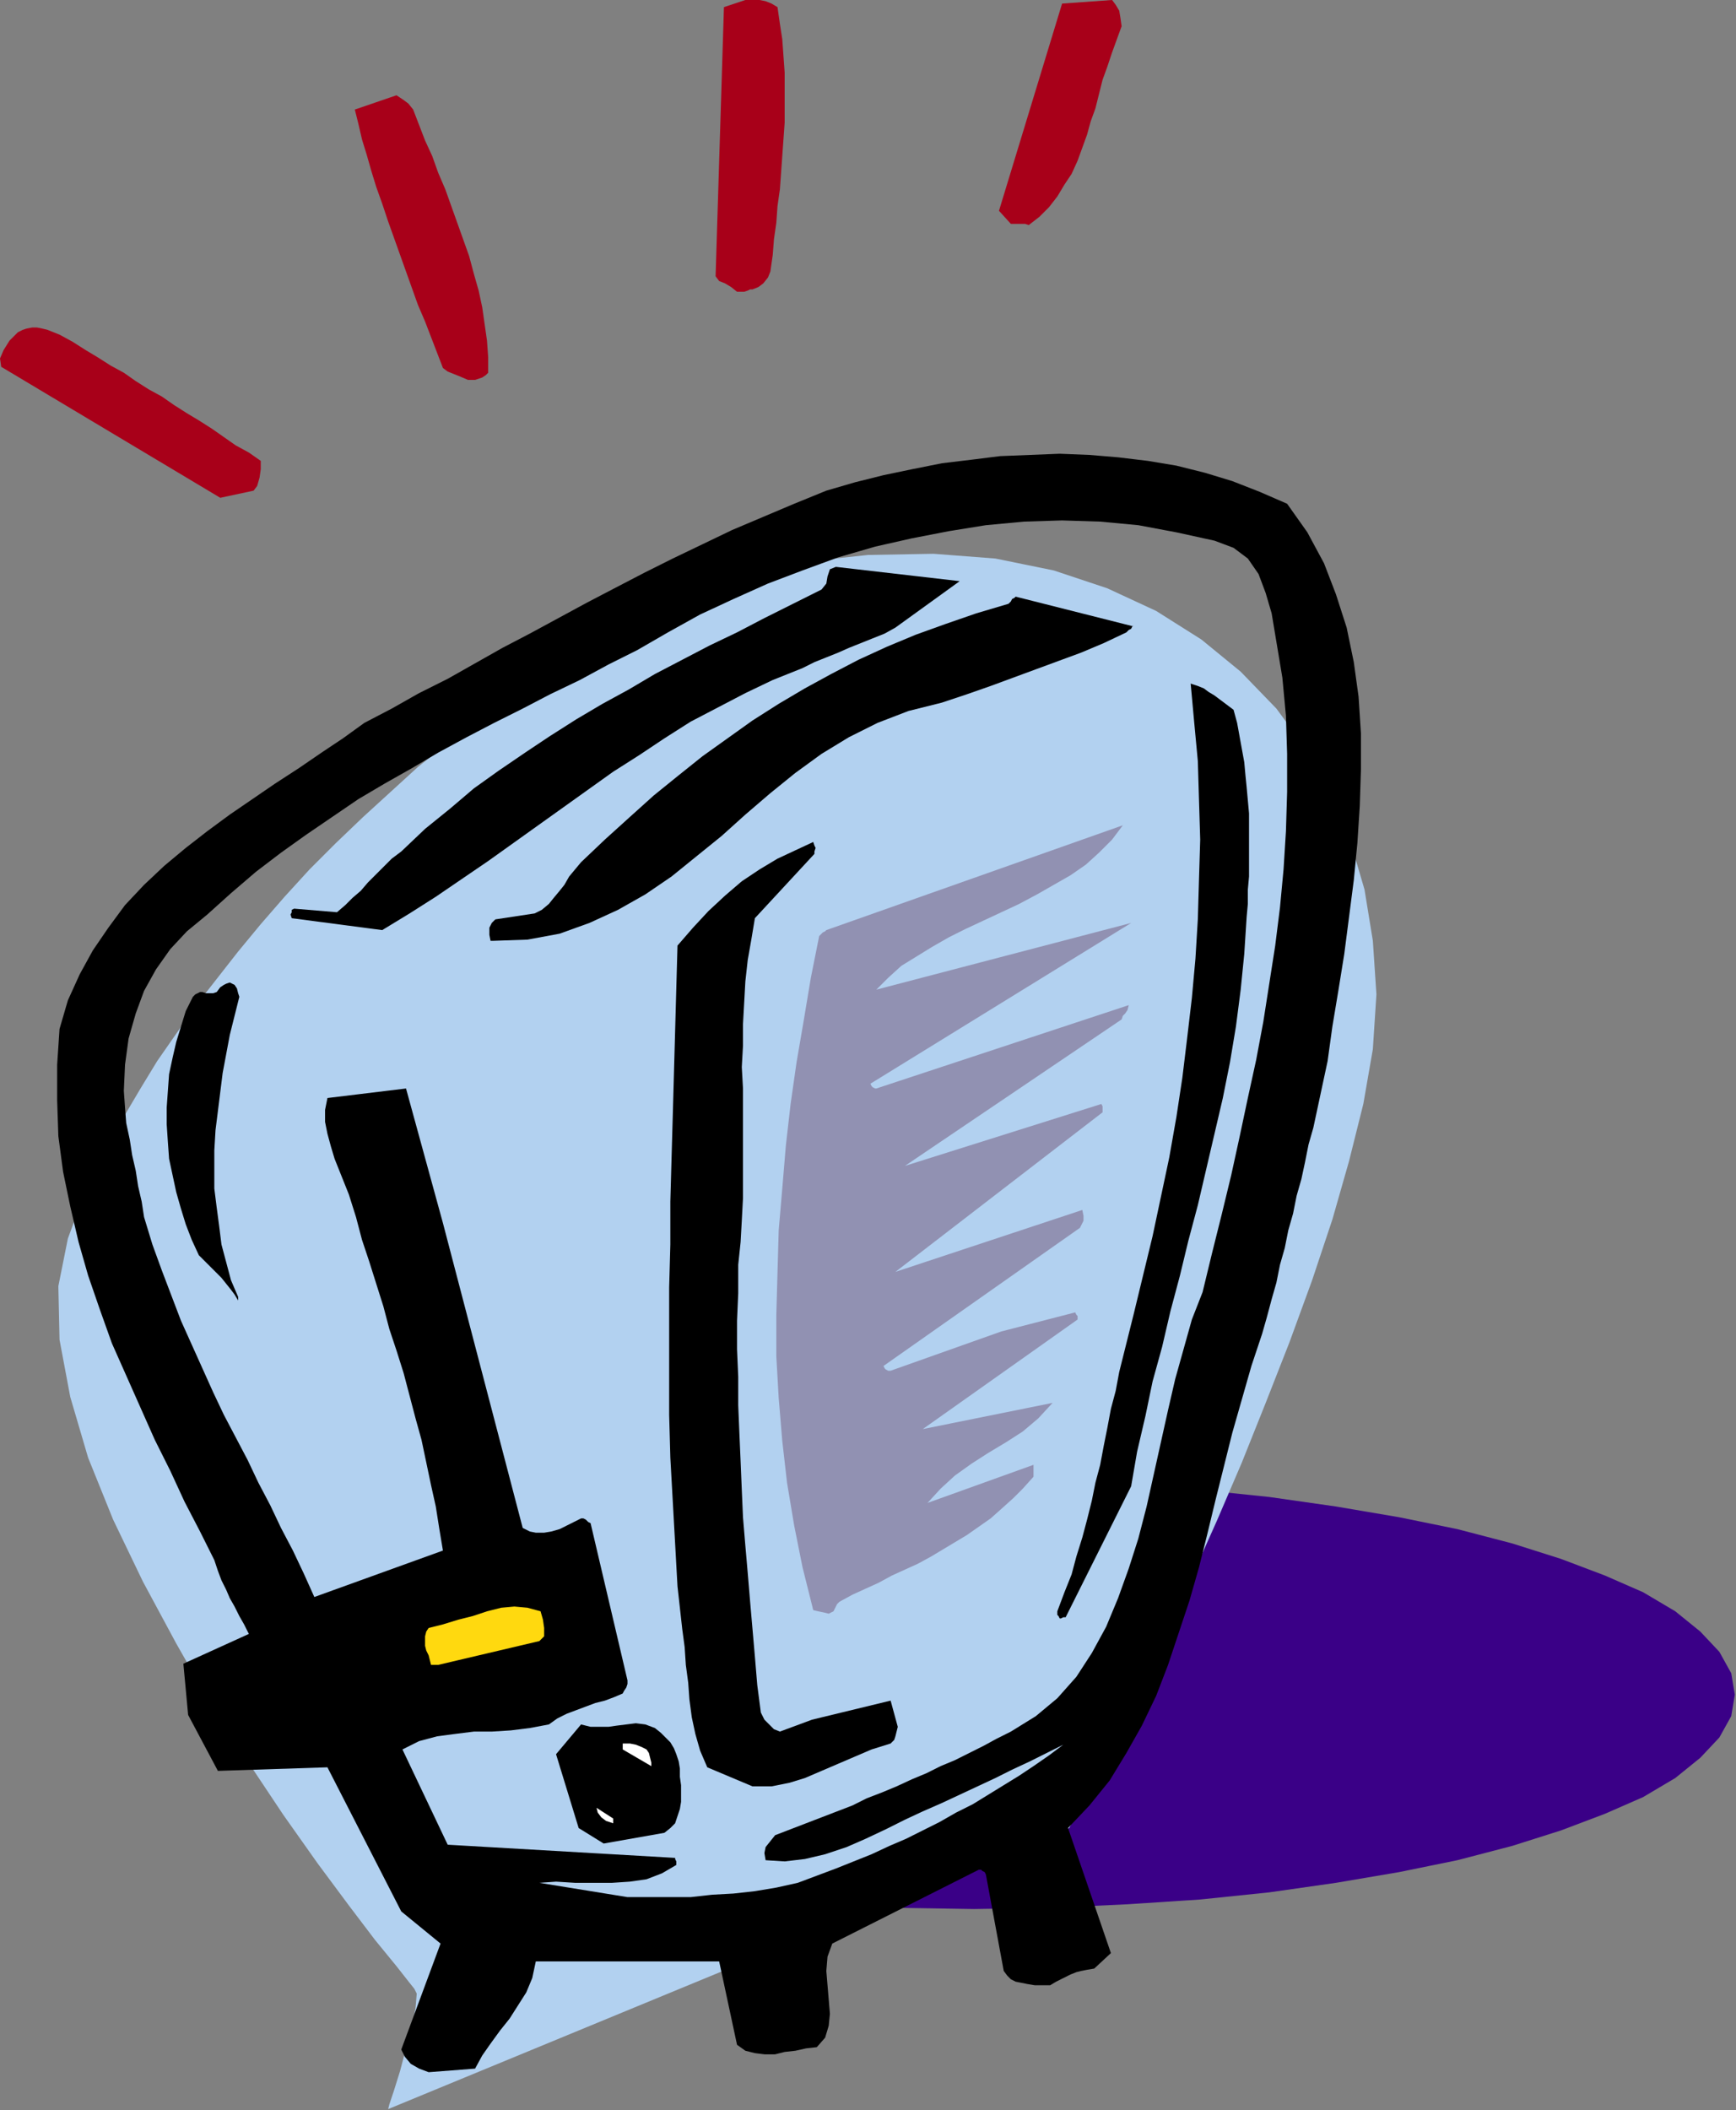 <?xml version="1.0" encoding="UTF-8" standalone="no"?>
<svg
   xmlns:dc="http://purl.org/dc/elements/1.1/"
   xmlns:cc="http://creativecommons.org/ns#"
   xmlns:rdf="http://www.w3.org/1999/02/22-rdf-syntax-ns#"
   xmlns:svg="http://www.w3.org/2000/svg"
   xmlns="http://www.w3.org/2000/svg"
   xmlns:sodipodi="http://sodipodi.sourceforge.net/DTD/sodipodi-0.dtd"
   xmlns:inkscape="http://www.inkscape.org/namespaces/inkscape"
   version="1.0"
   width="37.033mm"
   height="45.009mm"
   id="svg39"
   sodipodi:docname="FSA06989.WMF">
  <rect width="100%" height="100%" fill="#808080" stroke="none"/>
  <sodipodi:namedview
     pagecolor="#ffffff"
     bordercolor="#666666"
     borderopacity="1"
     objecttolerance="10"
     gridtolerance="10"
     guidetolerance="10"
     inkscape:pageopacity="0"
     inkscape:pageshadow="2"
     inkscape:window-width="640"
     inkscape:window-height="480"
     id="namedview41" />
  <defs
     id="defs3">
    <pattern
       id="WMFhbasepattern"
       patternUnits="userSpaceOnUse"
       width="6"
       height="6"
       x="0"
       y="0" />
  </defs>
  <path
     style="fill:#3a0087;fill-rule:evenodd;fill-opacity:1;stroke:none;"
     d="  M 78.528,119.328   L 84.768,119.424   L 90.912,119.712   L 96.768,120.096   L 102.336,120.672   L 107.712,121.44   L 112.8,122.304   L 117.504,123.264   L 121.92,124.416   L 125.856,125.664   L 129.408,127.008   L 132.48,128.352   L 135.072,129.888   L 137.088,131.52   L 138.624,133.152   L 139.584,134.88   L 139.872,136.608   L 139.584,138.336   L 138.624,140.064   L 137.088,141.696   L 135.072,143.328   L 132.48,144.864   L 129.408,146.208   L 125.856,147.552   L 121.92,148.8   L 117.504,149.952   L 112.8,150.912   L 107.712,151.776   L 102.336,152.544   L 96.768,153.12   L 90.912,153.504   L 84.768,153.792   L 78.528,153.888   L 72.288,153.792   L 66.144,153.504   L 60.288,153.12   L 54.624,152.544   L 49.248,151.776   L 44.16,150.912   L 39.456,149.952   L 35.136,148.8   L 31.104,147.552   L 27.552,146.208   L 24.48,144.864   L 21.888,143.328   L 19.872,141.696   L 18.336,140.064   L 17.376,138.336   L 17.088,136.608   L 17.376,134.88   L 18.336,133.152   L 19.872,131.52   L 21.888,129.888   L 24.48,128.352   L 27.552,127.008   L 31.104,125.664   L 35.136,124.416   L 39.456,123.264   L 44.16,122.304   L 49.248,121.44   L 54.624,120.672   L 60.288,120.096   L 66.144,119.712   L 72.288,119.424   L 78.528,119.328  z "
     id="path5" />
  <path
     style="fill:#b2d1f0;fill-rule:evenodd;fill-opacity:1;stroke:none;"
     d="  M 33.408,160.32   L 33.024,159.84   L 31.968,158.496   L 30.24,156.384   L 28.128,153.6   L 25.632,150.24   L 22.848,146.304   L 19.968,141.984   L 16.992,137.376   L 14.208,132.48   L 11.52,127.488   L 9.12,122.496   L 7.104,117.504   L 5.664,112.608   L 4.8,108   L 4.704,103.68   L 5.472,99.84   L 6.144,98.016   L 6.912,96.096   L 7.872,94.08   L 8.928,91.968   L 10.08,89.856   L 11.328,87.744   L 12.672,85.536   L 14.208,83.328   L 15.744,81.12   L 17.472,78.912   L 19.2,76.704   L 21.024,74.496   L 22.944,72.288   L 24.96,70.08   L 27.072,67.968   L 29.28,65.856   L 31.488,63.84   L 33.696,61.824   L 36.096,59.904   L 38.496,57.984   L 40.896,56.256   L 43.392,54.624   L 45.984,52.992   L 48.576,51.552   L 51.168,50.208   L 53.76,48.96   L 56.448,47.904   L 59.136,46.944   L 61.824,46.176   L 64.512,45.504   L 67.296,45.024   L 69.984,44.736   L 75.264,44.64   L 80.256,45.024   L 84.96,45.984   L 89.28,47.424   L 93.216,49.248   L 96.864,51.552   L 100.032,54.144   L 102.912,57.12   L 105.312,60.384   L 107.328,63.936   L 108.864,67.776   L 110.016,71.712   L 110.688,75.84   L 110.976,80.16   L 110.688,84.576   L 109.92,88.992   L 108.768,93.6   L 107.424,98.304   L 105.792,103.2   L 103.968,108.192   L 102.048,113.088   L 100.128,117.888   L 98.112,122.592   L 96.096,127.104   L 94.176,131.328   L 92.352,135.168   L 90.624,138.624   L 89.184,141.6   L 87.936,144   L 86.976,145.824   L 86.4,146.976   L 86.208,147.36   L 31.296,170.016   L 31.392,169.632   L 31.776,168.48   L 32.256,166.944   L 32.736,165.12   L 33.216,163.392   L 33.504,161.856   L 33.6,160.704   L 33.408,160.32  z "
     id="path7" />
  <path
     style="fill:#000000;fill-rule:evenodd;fill-opacity:1;stroke:none;"
     d="  M 34.56,167.04   L 38.304,166.752   L 38.88,165.696   L 39.552,164.736   L 40.32,163.68   L 41.088,162.72   L 41.76,161.664   L 42.432,160.608   L 42.912,159.456   L 43.2,158.112   L 57.984,158.112   L 59.424,164.832   L 60.096,165.312   L 60.864,165.504   L 61.632,165.6   L 62.496,165.6   L 63.264,165.408   L 64.128,165.312   L 64.992,165.12   L 65.856,165.024   L 66.528,164.256   L 66.816,163.296   L 66.912,162.336   L 66.816,161.184   L 66.72,160.032   L 66.624,158.88   L 66.72,157.728   L 67.104,156.672   L 78.912,150.72   L 79.104,150.72   L 79.2,150.816   L 79.392,150.912   L 79.488,151.104   L 80.928,158.88   L 81.216,159.264   L 81.504,159.552   L 81.888,159.744   L 82.368,159.84   L 82.848,159.936   L 83.424,160.032   L 84,160.032   L 84.672,160.032   L 85.152,159.744   L 85.536,159.552   L 85.92,159.36   L 86.304,159.168   L 86.784,158.976   L 87.168,158.88   L 87.648,158.784   L 88.224,158.688   L 89.568,157.44   L 86.112,147.36   L 87.84,145.536   L 89.472,143.52   L 90.816,141.312   L 92.064,139.104   L 93.216,136.704   L 94.176,134.208   L 95.04,131.616   L 95.904,129.024   L 96.672,126.336   L 97.344,123.648   L 98.016,120.864   L 98.688,118.176   L 99.36,115.488   L 100.128,112.8   L 100.896,110.112   L 101.76,107.52   L 102.144,106.176   L 102.528,104.736   L 102.912,103.392   L 103.2,101.952   L 103.584,100.608   L 103.872,99.168   L 104.256,97.824   L 104.544,96.384   L 104.928,95.04   L 105.216,93.696   L 105.504,92.256   L 105.888,90.912   L 106.176,89.568   L 106.464,88.224   L 106.752,86.88   L 107.04,85.536   L 107.424,82.752   L 107.904,79.872   L 108.384,76.896   L 108.768,73.92   L 109.152,70.944   L 109.44,67.968   L 109.632,64.992   L 109.728,62.016   L 109.728,59.136   L 109.536,56.16   L 109.152,53.376   L 108.576,50.592   L 107.712,47.904   L 106.752,45.408   L 105.408,42.912   L 103.776,40.608   L 101.568,39.648   L 99.36,38.784   L 97.152,38.112   L 94.848,37.536   L 92.544,37.152   L 90.144,36.864   L 87.84,36.672   L 85.44,36.576   L 83.04,36.672   L 80.64,36.768   L 78.336,37.056   L 75.936,37.344   L 73.536,37.824   L 71.232,38.304   L 68.928,38.88   L 66.624,39.552   L 64.032,40.608   L 61.536,41.664   L 59.04,42.72   L 56.64,43.872   L 54.24,45.024   L 51.936,46.176   L 49.536,47.424   L 47.328,48.576   L 45.024,49.824   L 42.72,51.072   L 40.512,52.224   L 38.304,53.472   L 36.096,54.72   L 33.792,55.872   L 31.584,57.12   L 29.376,58.272   L 27.648,59.52   L 25.92,60.672   L 24.096,61.92   L 22.176,63.168   L 20.352,64.416   L 18.528,65.664   L 16.704,67.008   L 14.976,68.352   L 13.248,69.792   L 11.616,71.328   L 10.08,72.96   L 8.736,74.784   L 7.488,76.608   L 6.432,78.528   L 5.472,80.64   L 4.8,82.944   L 4.608,85.824   L 4.608,88.704   L 4.704,91.584   L 5.088,94.464   L 5.664,97.248   L 6.336,100.128   L 7.104,102.816   L 8.064,105.6   L 9.024,108.288   L 10.176,110.88   L 11.328,113.472   L 12.48,116.064   L 13.728,118.56   L 14.88,121.056   L 16.128,123.456   L 17.28,125.76   L 17.568,126.624   L 17.856,127.392   L 18.24,128.16   L 18.528,128.832   L 18.912,129.504   L 19.296,130.272   L 19.68,130.944   L 20.064,131.712   L 14.784,134.112   L 15.168,138.24   L 17.568,142.752   L 26.4,142.464   L 32.352,154.08   L 35.52,156.672   L 32.352,165.216   L 32.64,165.792   L 33.12,166.368   L 33.792,166.752   L 34.56,167.04  z    M 50.592,152.928   L 52.224,152.928   L 53.952,152.928   L 55.68,152.928   L 57.408,152.736   L 59.136,152.64   L 60.864,152.448   L 62.592,152.16   L 64.32,151.776   L 65.856,151.2   L 67.392,150.624   L 68.832,150.048   L 70.272,149.472   L 71.712,148.8   L 73.056,148.224   L 74.4,147.552   L 75.744,146.88   L 77.088,146.112   L 78.432,145.44   L 79.68,144.672   L 80.928,143.904   L 82.176,143.136   L 83.328,142.368   L 84.576,141.504   L 85.728,140.64   L 84.384,141.312   L 83.04,141.984   L 81.6,142.656   L 80.256,143.328   L 78.816,144   L 77.376,144.672   L 75.936,145.344   L 74.4,146.016   L 72.96,146.688   L 71.424,147.456   L 69.792,148.224   L 68.256,148.896   L 66.528,149.472   L 64.896,149.856   L 63.264,150.048   L 61.728,149.952   L 61.632,149.376   L 61.728,148.896   L 62.112,148.416   L 62.496,147.936   L 63.744,147.456   L 64.992,146.976   L 66.24,146.496   L 67.488,146.016   L 68.736,145.536   L 69.888,144.96   L 71.136,144.48   L 72.288,144   L 73.536,143.424   L 74.688,142.944   L 75.84,142.368   L 76.992,141.888   L 78.144,141.312   L 79.296,140.736   L 80.352,140.16   L 81.504,139.584   L 83.52,138.336   L 85.248,136.896   L 86.784,135.168   L 88.032,133.248   L 89.184,131.136   L 90.144,128.832   L 91.008,126.432   L 91.776,124.032   L 92.448,121.44   L 93.024,118.848   L 93.6,116.256   L 94.176,113.664   L 94.752,111.168   L 95.424,108.768   L 96.096,106.368   L 96.96,104.16   L 97.728,100.992   L 98.496,97.92   L 99.264,94.752   L 99.936,91.68   L 100.608,88.512   L 101.28,85.44   L 101.856,82.368   L 102.336,79.296   L 102.816,76.224   L 103.2,73.152   L 103.488,70.08   L 103.68,67.008   L 103.776,63.84   L 103.776,60.768   L 103.68,57.696   L 103.392,54.624   L 103.104,52.896   L 102.816,51.168   L 102.528,49.44   L 102.048,47.808   L 101.472,46.272   L 100.608,45.024   L 99.456,44.16   L 97.92,43.584   L 94.848,42.912   L 91.776,42.336   L 88.704,42.048   L 85.632,41.952   L 82.56,42.048   L 79.488,42.336   L 76.512,42.816   L 73.536,43.392   L 70.56,44.064   L 67.584,44.928   L 64.704,45.984   L 61.92,47.04   L 59.136,48.288   L 56.448,49.536   L 53.856,50.976   L 51.36,52.416   L 49.056,53.568   L 46.752,54.816   L 44.352,55.968   L 42.144,57.12   L 39.84,58.272   L 37.632,59.424   L 35.328,60.672   L 33.216,61.92   L 31.008,63.168   L 28.896,64.416   L 26.784,65.856   L 24.672,67.296   L 22.656,68.736   L 20.64,70.272   L 18.624,72   L 16.704,73.728   L 15.072,75.072   L 13.728,76.512   L 12.576,78.144   L 11.616,79.872   L 10.944,81.696   L 10.368,83.712   L 10.08,85.824   L 9.984,87.936   L 10.08,89.28   L 10.176,90.528   L 10.464,91.872   L 10.656,93.12   L 10.944,94.368   L 11.136,95.616   L 11.424,96.864   L 11.616,98.112   L 12.288,100.32   L 13.056,102.432   L 13.824,104.448   L 14.592,106.464   L 15.456,108.384   L 16.32,110.304   L 17.184,112.224   L 18.048,114.048   L 19.008,115.872   L 19.968,117.696   L 20.832,119.52   L 21.792,121.344   L 22.656,123.168   L 23.616,124.992   L 24.48,126.816   L 25.344,128.736   L 35.712,124.992   L 35.424,123.264   L 35.136,121.44   L 34.752,119.712   L 34.368,117.888   L 33.984,116.064   L 33.504,114.336   L 33.024,112.512   L 32.544,110.688   L 31.968,108.864   L 31.392,107.136   L 30.912,105.312   L 30.336,103.488   L 29.76,101.664   L 29.184,99.936   L 28.704,98.112   L 28.128,96.288   L 27.744,95.328   L 27.36,94.368   L 26.976,93.408   L 26.688,92.448   L 26.4,91.392   L 26.208,90.432   L 26.208,89.472   L 26.4,88.512   L 32.736,87.744   L 35.712,98.592   L 42.144,123.168   L 42.72,123.456   L 43.2,123.552   L 43.872,123.552   L 44.448,123.456   L 45.12,123.264   L 45.696,122.976   L 46.272,122.688   L 46.848,122.4   L 47.04,122.4   L 47.232,122.496   L 47.424,122.688   L 47.616,122.784   L 50.592,135.456   L 50.592,135.744   L 50.496,136.032   L 50.304,136.32   L 50.208,136.512   L 49.536,136.8   L 48.768,137.088   L 48,137.28   L 47.232,137.568   L 46.464,137.856   L 45.696,138.144   L 44.928,138.528   L 44.256,139.008   L 42.72,139.296   L 41.184,139.488   L 39.648,139.584   L 38.208,139.584   L 36.672,139.776   L 35.232,139.968   L 33.792,140.352   L 32.448,141.024   L 36.096,148.704   L 54.336,149.76   L 54.432,149.76   L 54.432,149.856   L 54.528,150.048   L 54.528,150.336   L 53.376,151.008   L 52.128,151.488   L 50.784,151.68   L 49.344,151.776   L 47.808,151.776   L 46.368,151.776   L 44.832,151.68   L 43.488,151.776   L 50.592,152.928  z   "
     id="path9" />
  <path
     style="fill:#000000;fill-rule:evenodd;fill-opacity:1;stroke:none;"
     d="  M 48.672,148.608   L 53.568,147.744   L 54.048,147.36   L 54.432,146.976   L 54.624,146.4   L 54.816,145.824   L 54.912,145.248   L 54.912,144.576   L 54.912,143.904   L 54.816,143.232   L 54.816,142.56   L 54.72,141.984   L 54.528,141.408   L 54.336,140.928   L 54.048,140.448   L 53.664,140.064   L 53.28,139.68   L 52.8,139.296   L 52.032,139.008   L 51.264,138.912   L 50.496,139.008   L 49.728,139.104   L 49.056,139.2   L 48.288,139.2   L 47.616,139.2   L 46.848,139.008   L 44.832,141.408   L 46.656,147.36   L 48.672,148.608  z "
     id="path11" />
  <path
     style="fill:#ffffff;fill-rule:evenodd;fill-opacity:1;stroke:none;"
     d="  M 49.44,146.976   L 49.44,146.88   L 49.44,146.784   L 49.44,146.688   L 49.44,146.592   L 48.096,145.728   L 48.192,146.112   L 48.48,146.496   L 48.864,146.784   L 49.44,146.976  z "
     id="path13" />
  <path
     style="fill:#000000;fill-rule:evenodd;fill-opacity:1;stroke:none;"
     d="  M 60.672,144   L 62.208,144   L 63.648,143.712   L 64.896,143.328   L 66.24,142.752   L 67.584,142.176   L 68.928,141.6   L 70.272,141.024   L 71.808,140.544   L 72.096,140.256   L 72.192,139.968   L 72.288,139.584   L 72.384,139.2   L 71.808,137.088   L 65.472,138.624   L 62.88,139.584   L 62.4,139.392   L 62.016,139.008   L 61.632,138.624   L 61.344,138.048   L 61.056,135.84   L 60.864,133.536   L 60.672,131.328   L 60.48,129.12   L 60.288,126.816   L 60.096,124.608   L 59.904,122.304   L 59.808,120.096   L 59.712,117.792   L 59.616,115.584   L 59.52,113.28   L 59.52,110.976   L 59.424,108.768   L 59.424,106.464   L 59.52,104.256   L 59.52,101.952   L 59.712,100.128   L 59.808,98.4   L 59.904,96.576   L 59.904,94.848   L 59.904,93.024   L 59.904,91.296   L 59.904,89.568   L 59.904,87.744   L 59.808,86.016   L 59.904,84.288   L 59.904,82.56   L 60,80.832   L 60.096,79.104   L 60.288,77.376   L 60.576,75.744   L 60.864,74.016   L 65.664,68.832   L 65.664,68.64   L 65.76,68.352   L 65.664,68.16   L 65.568,67.872   L 64.128,68.544   L 62.688,69.216   L 61.248,70.08   L 59.808,71.04   L 58.464,72.192   L 57.12,73.44   L 55.872,74.784   L 54.624,76.224   L 54.528,79.68   L 54.432,83.136   L 54.336,86.592   L 54.24,90.048   L 54.144,93.408   L 54.048,96.864   L 54.048,100.32   L 53.952,103.776   L 53.952,107.136   L 53.952,110.592   L 53.952,114.048   L 54.048,117.504   L 54.24,120.96   L 54.432,124.416   L 54.624,127.872   L 55.008,131.328   L 55.2,132.768   L 55.296,134.208   L 55.488,135.648   L 55.584,136.992   L 55.776,138.432   L 56.064,139.776   L 56.448,141.12   L 57.024,142.464   L 60.672,144  z "
     id="path15" />
  <path
     style="fill:#ffffff;fill-rule:evenodd;fill-opacity:1;stroke:none;"
     d="  M 52.512,142.368   L 52.512,142.08   L 52.416,141.696   L 52.32,141.312   L 52.128,141.024   L 51.744,140.832   L 51.264,140.64   L 50.784,140.544   L 50.208,140.544   L 50.208,140.64   L 50.208,140.736   L 50.208,140.928   L 50.208,141.024   L 52.512,142.368  z "
     id="path17" />
  <path
     style="fill:#ffd90f;fill-rule:evenodd;fill-opacity:1;stroke:none;"
     d="  M 35.328,134.208   L 43.488,132.288   L 43.872,131.904   L 43.872,131.232   L 43.776,130.56   L 43.584,129.888   L 42.528,129.6   L 41.472,129.504   L 40.416,129.6   L 39.264,129.888   L 38.112,130.272   L 36.96,130.56   L 35.712,130.944   L 34.56,131.232   L 34.368,131.52   L 34.272,131.904   L 34.272,132.288   L 34.272,132.672   L 34.368,133.056   L 34.56,133.44   L 34.656,133.824   L 34.752,134.208   L 34.848,134.208   L 35.04,134.208   L 35.136,134.208   L 35.328,134.208  z "
     id="path19" />
  <path
     style="fill:#000000;fill-rule:evenodd;fill-opacity:1;stroke:none;"
     d="  M 85.92,130.368   L 91.2,119.808   L 91.68,117.024   L 92.352,114.144   L 92.928,111.36   L 93.696,108.576   L 94.368,105.696   L 95.136,102.816   L 95.808,100.032   L 96.576,97.152   L 97.248,94.272   L 97.92,91.392   L 98.592,88.512   L 99.168,85.632   L 99.648,82.752   L 100.032,79.776   L 100.32,76.896   L 100.512,73.92   L 100.608,72.864   L 100.608,71.712   L 100.704,70.656   L 100.704,69.696   L 100.704,68.64   L 100.704,67.584   L 100.704,66.528   L 100.704,65.568   L 100.608,64.512   L 100.512,63.456   L 100.416,62.496   L 100.32,61.44   L 100.128,60.384   L 99.936,59.328   L 99.744,58.272   L 99.456,57.216   L 99.072,56.928   L 98.688,56.64   L 98.304,56.352   L 97.92,56.064   L 97.44,55.776   L 97.056,55.488   L 96.576,55.296   L 96,55.104   L 96.288,58.272   L 96.576,61.344   L 96.672,64.512   L 96.768,67.68   L 96.672,70.848   L 96.576,74.112   L 96.384,77.28   L 96.096,80.448   L 95.712,83.712   L 95.328,86.88   L 94.848,90.048   L 94.272,93.312   L 93.6,96.48   L 92.928,99.648   L 92.16,102.816   L 91.392,105.984   L 91.008,107.52   L 90.624,109.056   L 90.24,110.592   L 89.952,112.128   L 89.568,113.568   L 89.28,115.104   L 88.992,116.544   L 88.704,118.08   L 88.32,119.52   L 88.032,120.96   L 87.648,122.496   L 87.264,123.936   L 86.784,125.472   L 86.4,126.912   L 85.824,128.352   L 85.248,129.888   L 85.248,130.176   L 85.344,130.272   L 85.44,130.464   L 85.44,130.464   L 85.536,130.464   L 85.728,130.368   L 85.824,130.368   L 85.92,130.368  z "
     id="path21" />
  <path
     style="fill:#9191b2;fill-rule:evenodd;fill-opacity:1;stroke:none;"
     d="  M 67.2,129.888   L 67.296,129.696   L 67.392,129.504   L 67.488,129.312   L 67.68,129.12   L 68.736,128.544   L 69.792,128.064   L 70.848,127.584   L 71.904,127.008   L 72.96,126.528   L 74.016,126.048   L 75.072,125.472   L 76.032,124.896   L 76.992,124.32   L 77.952,123.744   L 78.912,123.072   L 79.872,122.4   L 80.736,121.632   L 81.696,120.768   L 82.464,120   L 83.328,119.04   L 83.328,118.752   L 83.328,118.464   L 83.328,118.272   L 83.328,118.08   L 74.784,121.152   L 75.84,120   L 76.992,118.944   L 78.336,117.984   L 79.68,117.12   L 81.12,116.256   L 82.464,115.392   L 83.712,114.336   L 84.864,113.088   L 74.4,115.2   L 86.88,106.368   L 86.88,106.272   L 86.88,106.08   L 86.784,105.984   L 86.688,105.792   L 80.736,107.328   L 71.808,110.496   L 71.616,110.496   L 71.424,110.4   L 71.328,110.304   L 71.232,110.112   L 87.072,98.976   L 87.168,98.784   L 87.36,98.4   L 87.36,98.016   L 87.264,97.536   L 72.192,102.528   L 88.896,89.664   L 88.896,89.568   L 88.896,89.376   L 88.896,89.184   L 88.8,88.992   L 72.96,93.984   L 90.432,82.176   L 90.528,81.888   L 90.72,81.696   L 90.912,81.408   L 91.008,81.024   L 70.656,87.744   L 70.56,87.744   L 70.368,87.648   L 70.272,87.552   L 70.176,87.36   L 91.2,74.4   L 70.656,79.776   L 71.616,78.816   L 72.672,77.856   L 73.92,77.088   L 75.168,76.32   L 76.512,75.552   L 77.856,74.88   L 79.296,74.208   L 80.736,73.536   L 82.176,72.864   L 83.616,72.096   L 84.96,71.328   L 86.304,70.56   L 87.552,69.696   L 88.608,68.736   L 89.664,67.68   L 90.528,66.528   L 66.624,74.976   L 66.528,75.072   L 66.336,75.168   L 66.24,75.264   L 66.048,75.456   L 65.376,78.816   L 64.8,82.272   L 64.224,85.632   L 63.744,88.992   L 63.36,92.352   L 63.072,95.808   L 62.784,99.168   L 62.688,102.528   L 62.592,105.984   L 62.592,109.344   L 62.784,112.704   L 63.072,116.16   L 63.456,119.52   L 64.032,122.976   L 64.704,126.336   L 65.568,129.792   L 65.952,129.888   L 66.432,129.984   L 66.816,130.08   L 67.2,129.888  z "
     id="path23" />
  <path
     style="fill:#000000;fill-rule:evenodd;fill-opacity:1;stroke:none;"
     d="  M 19.2,104.544   L 18.624,103.2   L 18.24,101.76   L 17.856,100.32   L 17.664,98.784   L 17.472,97.344   L 17.28,95.808   L 17.28,94.272   L 17.28,92.736   L 17.376,91.104   L 17.568,89.568   L 17.76,88.032   L 17.952,86.496   L 18.24,84.96   L 18.528,83.424   L 18.912,81.888   L 19.296,80.352   L 19.2,80.064   L 19.104,79.68   L 18.912,79.392   L 18.528,79.2   L 18.24,79.296   L 18.048,79.392   L 17.76,79.584   L 17.472,79.968   L 17.184,80.064   L 16.896,80.064   L 16.608,80.064   L 16.32,79.968   L 16.128,79.968   L 15.936,80.064   L 15.744,80.16   L 15.552,80.352   L 14.976,81.504   L 14.592,82.752   L 14.208,84   L 13.92,85.248   L 13.632,86.592   L 13.536,87.936   L 13.44,89.28   L 13.44,90.624   L 13.536,92.064   L 13.632,93.408   L 13.92,94.752   L 14.208,96.096   L 14.592,97.44   L 14.976,98.688   L 15.456,99.936   L 16.032,101.184   L 16.512,101.664   L 16.992,102.144   L 17.472,102.624   L 17.856,103.008   L 18.24,103.488   L 18.624,103.968   L 18.912,104.352   L 19.2,104.832   L 19.2,104.832   L 19.2,104.64   L 19.2,104.544   L 19.2,104.544  z "
     id="path25" />
  <path
     style="fill:#000000;fill-rule:evenodd;fill-opacity:1;stroke:none;"
     d="  M 39.744,75.84   L 42.528,75.744   L 45.12,75.264   L 47.52,74.4   L 49.824,73.344   L 52.032,72.096   L 54.144,70.656   L 56.16,69.024   L 58.176,67.392   L 60.096,65.664   L 62.112,63.936   L 64.128,62.304   L 66.24,60.768   L 68.448,59.424   L 70.752,58.272   L 73.248,57.312   L 75.936,56.64   L 77.952,55.968   L 79.872,55.296   L 81.696,54.624   L 83.52,53.952   L 85.344,53.28   L 87.168,52.608   L 88.992,51.84   L 90.816,50.976   L 91.008,50.784   L 91.2,50.688   L 91.296,50.496   L 91.392,50.496   L 81.888,48.096   L 81.792,48.192   L 81.6,48.288   L 81.504,48.48   L 81.312,48.672   L 78.72,49.44   L 76.224,50.304   L 73.824,51.168   L 71.52,52.128   L 69.216,53.184   L 67.008,54.336   L 64.896,55.488   L 62.784,56.736   L 60.672,58.08   L 58.656,59.52   L 56.64,60.96   L 54.72,62.496   L 52.704,64.128   L 50.784,65.856   L 48.768,67.68   L 46.848,69.504   L 46.368,70.08   L 45.888,70.656   L 45.504,71.328   L 45.12,71.808   L 44.64,72.384   L 44.256,72.864   L 43.68,73.344   L 43.104,73.632   L 39.936,74.112   L 39.648,74.4   L 39.456,74.784   L 39.456,75.36   L 39.552,75.84   L 39.552,75.84   L 39.648,75.84   L 39.744,75.84   L 39.744,75.84  z "
     id="path27" />
  <path
     style="fill:#000000;fill-rule:evenodd;fill-opacity:1;stroke:none;"
     d="  M 30.816,74.976   L 33.024,73.632   L 35.136,72.288   L 37.248,70.848   L 39.36,69.408   L 41.376,67.968   L 43.392,66.528   L 45.408,65.088   L 47.424,63.648   L 49.44,62.208   L 51.552,60.864   L 53.568,59.52   L 55.68,58.176   L 57.888,57.024   L 60.096,55.872   L 62.304,54.816   L 64.704,53.856   L 65.664,53.376   L 66.624,52.992   L 67.584,52.608   L 68.448,52.224   L 69.408,51.84   L 70.368,51.456   L 71.328,51.072   L 72.192,50.592   L 77.376,46.848   L 67.392,45.696   L 66.912,45.888   L 66.72,46.464   L 66.624,47.04   L 66.24,47.52   L 63.936,48.672   L 61.632,49.824   L 59.424,50.976   L 57.216,52.032   L 55.008,53.184   L 52.8,54.336   L 50.688,55.584   L 48.576,56.736   L 46.464,57.984   L 44.352,59.328   L 42.336,60.672   L 40.224,62.112   L 38.208,63.552   L 36.288,65.184   L 34.272,66.816   L 32.352,68.64   L 31.584,69.216   L 30.912,69.888   L 30.24,70.56   L 29.664,71.136   L 29.088,71.808   L 28.416,72.384   L 27.84,72.96   L 27.168,73.536   L 23.712,73.248   L 23.52,73.344   L 23.52,73.536   L 23.424,73.728   L 23.52,74.016   L 30.816,74.976  z "
     id="path29" />
  <path
     style="fill:#a80019;fill-rule:evenodd;fill-opacity:1;stroke:none;"
     d="  M 17.76,40.128   L 20.448,39.552   L 20.736,39.168   L 20.928,38.496   L 21.024,37.824   L 21.024,37.152   L 20.064,36.48   L 19.008,35.904   L 18.048,35.232   L 17.088,34.56   L 16.032,33.888   L 15.072,33.312   L 14.016,32.64   L 13.056,31.968   L 12,31.392   L 10.944,30.72   L 9.984,30.048   L 8.928,29.472   L 7.872,28.8   L 6.912,28.224   L 5.856,27.552   L 4.8,26.976   L 4.32,26.784   L 3.84,26.592   L 3.456,26.496   L 2.976,26.4   L 2.592,26.4   L 2.112,26.496   L 1.824,26.592   L 1.44,26.784   L 0.768,27.456   L 0.288,28.224   L 0,28.896   L 0.096,29.568   L 17.76,40.128  z "
     id="path31" />
  <path
     style="fill:#a80019;fill-rule:evenodd;fill-opacity:1;stroke:none;"
     d="  M 38.304,30.624   L 38.592,30.528   L 38.88,30.432   L 39.168,30.24   L 39.36,30.048   L 39.36,28.8   L 39.264,27.456   L 39.072,26.112   L 38.88,24.768   L 38.592,23.424   L 38.208,22.08   L 37.824,20.64   L 37.344,19.296   L 36.864,17.952   L 36.384,16.608   L 35.904,15.264   L 35.328,13.92   L 34.848,12.576   L 34.272,11.328   L 33.792,10.08   L 33.312,8.832   L 32.928,8.352   L 32.544,8.064   L 32.256,7.872   L 31.968,7.68   L 28.608,8.832   L 28.896,9.984   L 29.184,11.232   L 29.568,12.48   L 29.952,13.824   L 30.336,15.072   L 30.816,16.416   L 31.296,17.856   L 31.776,19.2   L 32.256,20.544   L 32.736,21.888   L 33.216,23.232   L 33.696,24.576   L 34.272,25.92   L 34.752,27.168   L 35.232,28.416   L 35.712,29.664   L 36.096,29.952   L 36.576,30.144   L 37.056,30.336   L 37.728,30.624   L 37.824,30.624   L 38.016,30.624   L 38.208,30.624   L 38.304,30.624  z "
     id="path33" />
  <path
     style="fill:#a80019;fill-rule:evenodd;fill-opacity:1;stroke:none;"
     d="  M 59.904,23.52   L 60,23.52   L 60.288,23.424   L 60.48,23.328   L 60.672,23.328   L 61.152,23.136   L 61.536,22.848   L 61.92,22.368   L 62.112,21.888   L 62.304,20.544   L 62.4,19.296   L 62.592,17.952   L 62.688,16.608   L 62.88,15.264   L 62.976,13.92   L 63.072,12.576   L 63.168,11.232   L 63.264,9.888   L 63.264,8.544   L 63.264,7.2   L 63.264,5.856   L 63.168,4.512   L 63.072,3.168   L 62.88,1.92   L 62.688,0.576   L 62.208,0.288   L 61.728,0.096   L 61.248,0   L 60.672,0   L 60.096,0   L 59.52,0.192   L 58.944,0.384   L 58.368,0.576   L 57.696,22.272   L 57.984,22.656   L 58.464,22.848   L 58.944,23.136   L 59.424,23.52   L 59.52,23.52   L 59.712,23.52   L 59.808,23.52   L 59.904,23.52  z "
     id="path35" />
  <path
     style="fill:#a80019;fill-rule:evenodd;fill-opacity:1;stroke:none;"
     d="  M 81.888,18.048   L 82.176,18.048   L 82.368,18.048   L 82.656,18.048   L 82.944,18.144   L 83.808,17.472   L 84.576,16.704   L 85.248,15.84   L 85.824,14.88   L 86.4,14.016   L 86.88,12.96   L 87.264,11.904   L 87.648,10.848   L 87.936,9.792   L 88.32,8.736   L 88.608,7.584   L 88.896,6.432   L 89.28,5.376   L 89.664,4.224   L 90.048,3.168   L 90.432,2.112   L 90.336,1.44   L 90.24,0.864   L 89.952,0.384   L 89.664,0   L 85.632,0.288   L 80.544,16.992   L 81.504,18.048   L 81.6,18.048   L 81.696,18.048   L 81.792,18.048   L 81.888,18.048  z "
     id="path37" />
</svg>
